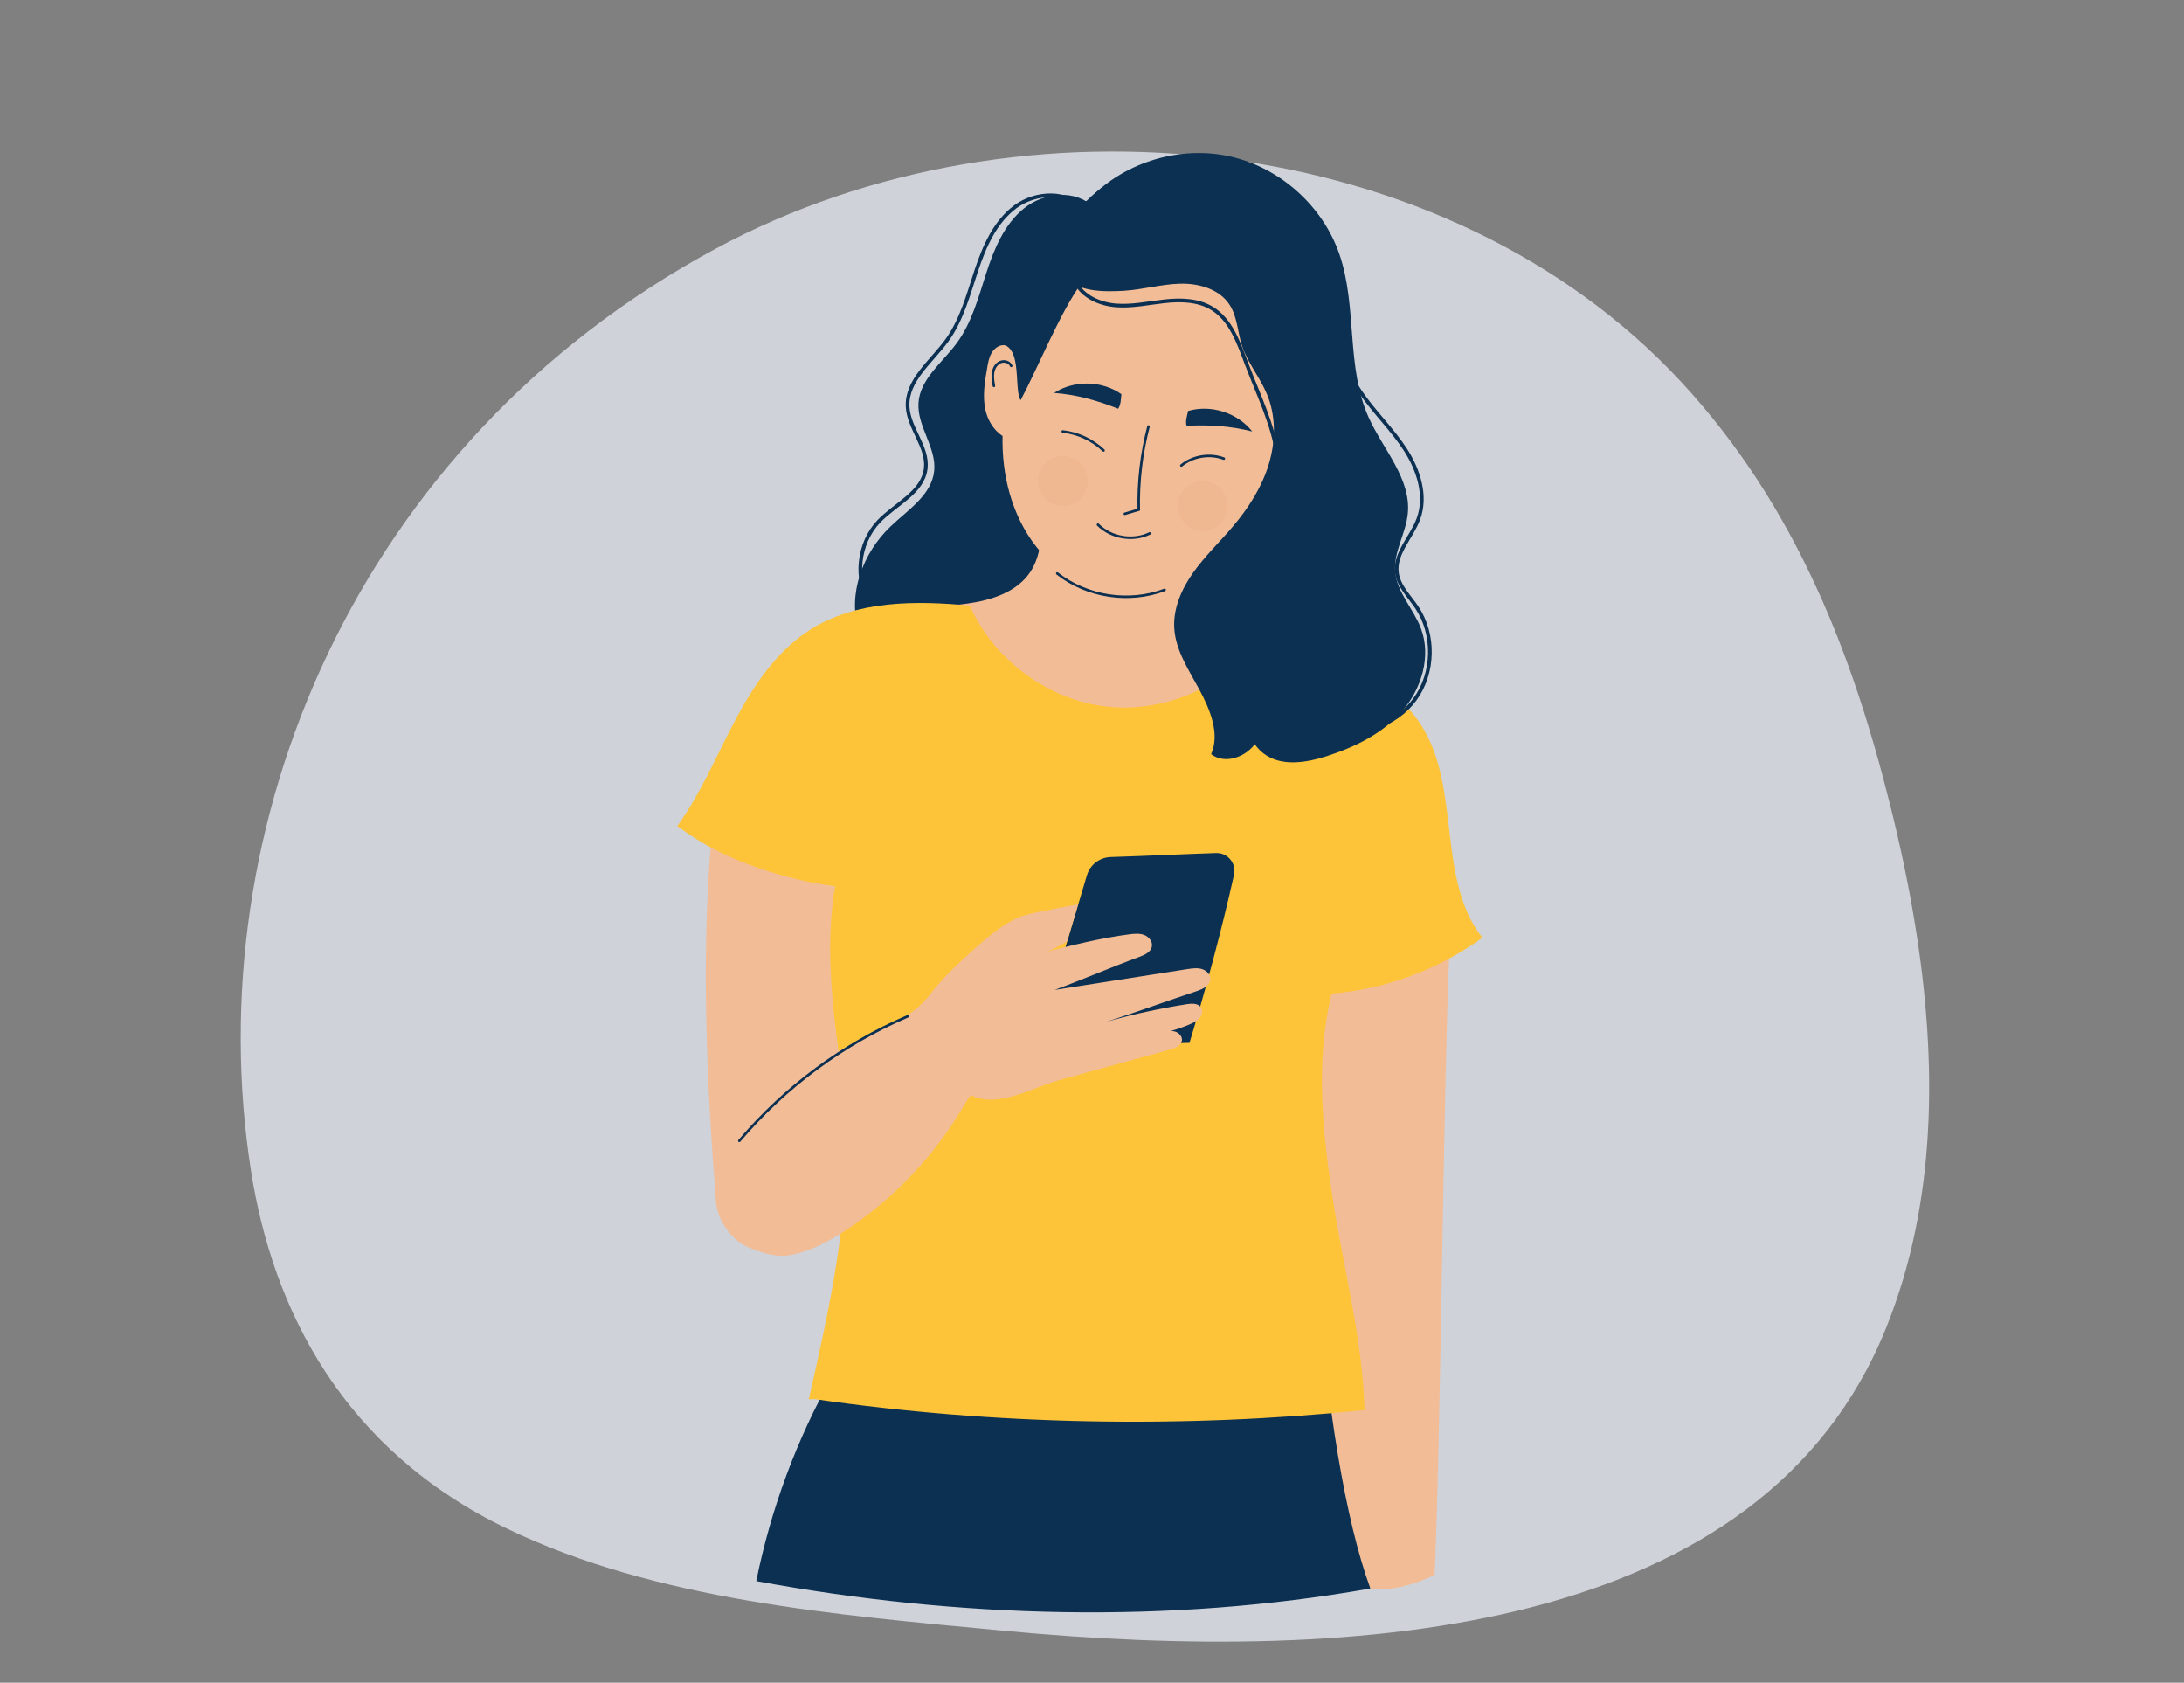 <svg width="518" height="399" viewBox="0 0 518 399" fill="none" xmlns="http://www.w3.org/2000/svg">
<rect x="0" y="0" width="518" height="399" fill="#808080" stroke="none"/>
<g clip-path="url(#clip0_559_361)">
<path opacity="0.7" d="M454.289 219.697C452.725 209.96 450.667 200.331 448.318 190.937C439.522 155.757 426.178 120.116 398.641 90.45C343.278 30.862 242.5 19.695 169.635 59.027C83.945 105.277 46.917 196.155 59.491 277.349C64.703 311.009 81.659 343.875 120.238 362.46C155.528 379.476 198.361 382.925 237.935 386.665C322.744 394.705 418.026 387.576 447.336 314.897C459.415 284.967 459.468 251.755 454.289 219.697Z" fill="#F1F6FF"/>
<path d="M317.805 327.369C321.063 343.929 323.739 359.827 325.046 376.662C277.138 385.128 227.214 383.722 179.371 374.901C182.822 357.807 188.966 341.279 197.512 326.093C237.567 325.915 277.751 327.563 317.805 327.369Z" fill="#0B3052"/>
<path d="M259.319 49.125C255.111 44.795 247.548 45.619 242.856 49.416C238.163 53.212 235.744 59.093 233.89 64.845C232.036 70.597 230.455 76.591 226.859 81.437C223.489 85.993 218.216 89.855 217.845 95.526C217.475 101.083 222.135 106.108 221.57 111.65C220.99 117.369 215.346 120.891 211.202 124.849C204.639 131.102 200.962 140.909 203.688 149.568C206.284 157.792 214.411 163.673 222.989 164.513C231.552 165.353 240.243 161.589 246.258 155.417C252.273 149.245 255.82 140.925 257.142 132.41C258.481 123.88 257.739 115.156 256.11 106.674C253.982 95.623 250.354 84.249 253.176 73.359C255.385 64.829 261.496 56.896 260.142 48.188" fill="#0B3052"/>
<path d="M325.046 376.661C329.351 377.566 336.382 375.466 340.268 373.414C341.8 337.434 342.267 260.385 343.799 224.404C333.753 224.017 322.643 226.65 314.371 232.386C307.582 266.249 313.081 344.268 325.03 376.678L325.046 376.661Z" fill="#F2BC97"/>
<path d="M286.636 126.869C285.282 130.989 283.927 135.174 283.846 139.503C283.766 143.833 285.153 148.406 288.49 151.168C295.263 156.807 307.002 153.075 313.065 159.473C315.919 162.494 317.306 166.775 317.854 170.895C310.808 179.199 302.648 186.809 292.764 191.365C283.895 195.453 273.994 196.907 264.222 197.101C254.499 197.294 244.517 196.212 235.842 191.817C219.733 183.659 210.735 164.497 212.299 146.467C217.524 143.963 223.538 143.914 229.279 143.139C235.019 142.363 241.163 140.457 244.372 135.61C246.952 131.716 247.081 126.756 247.146 122.087C259.336 126.481 272.43 128.501 285.346 127.451" fill="#F2BC97"/>
<path d="M323.627 334.364C280.476 338.727 235.97 337.951 193.045 331.731C192.852 331.828 192.013 331.731 191.82 331.828C196.722 310.243 201.64 288.319 200.576 266.201C199.689 247.718 193.819 228.185 198.028 210.171C184.58 208.895 171.502 203.886 160.634 195.857C166.181 188.198 169.841 179.361 174.26 170.992C178.678 162.623 184.128 154.416 192.094 149.343C203.091 142.347 217.056 142.363 230.036 143.607C235.374 155.967 247.951 165.467 261.255 167.389C274.558 169.312 288.683 163.867 297.278 153.511C304.921 154.093 312.242 155.627 319.402 158.374C326.561 161.12 333.189 165.709 337.252 172.22C346.557 187.132 340.735 208.539 351.588 222.353C341.042 229.946 328.787 234.535 315.854 235.601C311.888 251.515 313.71 268.98 316.257 285.185C318.805 301.389 323.223 317.982 323.643 334.364H323.627Z" fill="#FEC439"/>
<path d="M254.498 248.025C263.705 247.847 272.897 247.459 282.12 247.282C285.878 234.954 289.764 220.495 292.682 207.424C293.279 204.726 291.183 202.173 288.425 202.27C280.089 202.545 271.768 202.965 263.431 203.223C260.803 203.304 258.529 205.049 257.788 207.57C255.82 214.194 253.498 221.9 251.741 227.894C249.854 234.324 248.628 240.884 247.887 247.556C250.031 246.845 252.337 247.476 254.514 248.025H254.498Z" fill="#0B3052"/>
<path d="M287.071 232.305C287.184 231.158 286.2 230.124 285.088 229.785C283.991 229.445 282.798 229.623 281.653 229.785C271.139 231.433 260.642 233.081 250.128 234.729C257.03 232.192 263.351 229.413 270.236 226.893C271.51 226.424 272.978 225.746 273.203 224.405C273.413 223.241 272.478 222.11 271.365 221.69C270.252 221.27 269.027 221.4 267.85 221.545C260.98 222.434 254.24 224.146 247.516 225.843C249.677 225.39 253.095 223.193 253.095 223.193L255.708 214.436C255.708 214.436 246.742 216.02 243.194 216.989C238.325 218.298 232.633 223.597 229.343 226.618C226.295 229.397 223.683 231.869 220.297 236.15C214.879 242.984 205.945 244.729 198.818 249.382C197.109 235.52 195.932 223.177 198.012 210.171C187.869 208.814 177.033 205.437 168.535 200.962C166.326 228.557 167.664 257.493 169.825 285.088C170.148 289.256 173.486 294.054 177.339 295.686C180.726 297.124 184.176 298.255 187.772 297.544C192.449 296.623 196.722 294.281 200.705 291.663C212.154 284.102 221.829 273.843 228.714 261.968C229.101 261.306 229.811 260.256 230.294 259.658C234.906 262.259 241.582 259.658 246.516 257.719C249.403 256.588 249.838 256.523 254.047 255.328C261.9 253.163 269.753 250.998 277.606 248.833C278.783 248.51 280.186 247.944 280.331 246.733C280.46 245.747 279.589 244.842 278.638 244.584C278.331 244.503 278.025 244.471 277.702 244.471C279.202 244.035 280.669 243.534 282.104 242.92C282.959 242.548 283.862 242.16 284.475 241.45C285.088 240.739 285.362 239.64 284.83 238.865C284.152 237.863 282.685 237.928 281.492 238.105C275.042 239.123 268.672 240.513 262.383 242.29C269.591 239.996 276.638 237.394 283.862 235.003C285.249 234.535 286.877 233.791 287.023 232.321L287.071 232.305Z" fill="#F2BC97"/>
<path d="M175.356 270.515C186.16 257.767 199.947 247.573 215.298 240.981" stroke="#0B3052" stroke-width="0.6" stroke-miterlimit="10" stroke-linecap="round"/>
<path d="M253.224 62.454C249.967 65.895 247.645 70.096 245.597 74.361C241.534 82.859 238.47 91.971 237.873 101.374C237.277 110.777 239.325 120.536 244.743 128.242C250.161 135.949 259.175 141.329 268.576 141.2C278.912 141.07 288.361 134.462 294.198 125.932C300.036 117.401 302.761 107.126 304.599 96.931C306.405 86.963 307.195 75.799 301.31 67.559C297.472 62.195 291.248 58.916 284.862 57.364C274.155 54.747 261.384 53.826 253.224 62.454Z" fill="#F2BC97"/>
<path d="M250.757 135.981C257.82 141.539 267.833 143.058 276.218 139.875" stroke="#0B3052" stroke-width="0.6" stroke-miterlimit="10" stroke-linecap="round"/>
<path d="M242.049 87.335C241.824 86.091 241.598 84.814 240.953 83.732C240.308 82.65 239.147 81.777 237.889 81.842C236.712 81.906 235.696 82.763 235.132 83.797C234.551 84.831 234.342 86.01 234.148 87.173C233.568 90.501 232.987 93.927 233.729 97.222C234.455 100.518 236.825 103.685 240.131 104.299" fill="#F2BC97"/>
<path d="M272.397 101.132C270.72 107.563 269.946 114.219 270.091 120.859C268.994 121.182 267.882 121.505 266.785 121.829" stroke="#0B3052" stroke-width="0.6" stroke-miterlimit="10" stroke-linecap="round"/>
<path d="M260.416 124.413C263.544 127.547 268.704 128.42 272.687 126.481" stroke="#0B3052" stroke-width="0.6" stroke-miterlimit="10" stroke-linecap="round"/>
<path d="M280.186 110.374C282.959 108.128 286.926 107.482 290.264 108.742" stroke="#0B3052" stroke-width="0.6" stroke-miterlimit="10" stroke-linecap="round"/>
<path d="M261.739 106.803C259.11 104.315 255.659 102.699 252.063 102.312" stroke="#0B3052" stroke-width="0.6" stroke-miterlimit="10" stroke-linecap="round"/>
<path d="M297.004 102.311C293.505 97.868 287.216 95.865 281.798 97.448C281.557 98.612 281.105 99.823 281.428 100.954C286.862 100.712 291.732 100.97 297.004 102.311Z" fill="#0B3052"/>
<path d="M250.016 93.167C254.756 90.097 261.352 90.21 265.98 93.474C265.834 94.637 265.867 95.946 265.205 96.915C260.142 94.928 255.434 93.603 250.016 93.167Z" fill="#0B3052"/>
<path d="M239.825 86.753C239.438 85.784 238.115 85.444 237.164 85.897C236.229 86.349 235.664 87.383 235.519 88.401C235.358 89.435 235.552 90.485 235.729 91.503" stroke="#0B3052" stroke-width="0.6" stroke-miterlimit="10" stroke-linecap="round"/>
<path d="M257.997 114.041C257.997 117.321 255.352 119.971 252.079 119.971C248.806 119.971 246.161 117.321 246.161 114.041C246.161 110.761 248.806 108.112 252.079 108.112C255.352 108.112 257.997 110.761 257.997 114.041Z" fill="#F0B891"/>
<path d="M291.15 119.97C291.15 123.25 288.506 125.9 285.232 125.9C281.959 125.9 279.314 123.25 279.314 119.97C279.314 116.691 281.959 114.041 285.232 114.041C288.506 114.041 291.15 116.691 291.15 119.97Z" fill="#F0B891"/>
<path d="M287.248 178.811C290.554 181.396 295.794 179.458 298.004 175.887C300.213 172.317 300.164 167.825 299.713 163.641C299.261 159.472 298.503 155.191 299.519 151.12C302.035 141.103 313.855 136.547 319.128 127.661C322.24 122.426 322.788 115.737 320.595 110.066C317.467 102.004 309.259 96.14 308.146 87.544C307.55 82.956 309.13 78.384 309.694 73.796C311.097 62.244 305.357 50.11 295.536 43.874C285.716 37.638 272.332 37.622 262.496 43.809C258.932 46.055 255.788 49.109 253.901 52.873C252.015 56.654 251.499 61.194 252.998 65.136C254.579 69.32 262.157 69.223 266.608 68.949C271.059 68.674 275.428 67.382 279.895 67.268C284.362 67.155 289.264 68.545 291.666 72.325C293.472 75.153 293.521 78.707 294.553 81.906C295.875 86.026 298.81 89.435 300.487 93.442C302.68 98.676 302.567 104.719 300.906 110.147C299.245 115.576 296.101 120.471 292.44 124.801C289.328 128.485 285.813 131.813 283.023 135.739C280.234 139.665 278.17 144.366 278.524 149.165C278.911 154.399 282.024 158.971 284.507 163.592C286.99 168.229 289.393 173.981 287.264 178.795L287.248 178.811Z" fill="#0B3052"/>
<path d="M256.498 67.171C251.612 73.699 245.936 87.706 242.066 94.896C240.26 92.165 243.017 80.08 235.761 81.777C235.922 72.438 238.325 62.777 244.468 55.733C250.596 48.689 260.997 44.94 269.672 48.382" fill="#0B3052"/>
<path d="M258.561 46.96C267.027 38.3 280.072 34.439 291.876 37.121C303.663 39.787 313.806 48.899 317.708 60.37C321.949 72.794 319.224 86.995 324.61 98.967C328.044 106.593 334.753 113.508 333.898 121.828C333.43 126.497 330.528 130.827 330.899 135.513C331.302 140.473 335.269 144.366 337.026 149.035C339.493 155.611 337.187 163.285 332.592 168.585C327.996 173.884 321.449 177.099 314.79 179.264C309.791 180.88 303.857 181.849 299.68 178.65C295.262 175.257 294.859 168.859 294.875 163.285C294.891 155.32 295.004 147.064 298.342 139.826C302.293 131.215 310.5 124.704 312.742 115.495C314.338 108.952 312.613 102.053 310.226 95.752C307.84 89.451 304.76 83.344 303.486 76.72C302.518 71.679 302.599 66.299 300.261 61.727C296.729 54.828 288.667 51.597 281.024 50.369C273.396 49.141 265.447 49.319 258.19 46.685L260.319 46.605" fill="#0B3052"/>
<path d="M255.095 66.913C256.836 70.371 260.868 72.115 264.705 72.422C268.559 72.713 272.381 71.857 276.219 71.437C280.056 71.017 284.168 71.114 287.458 73.117C291.973 75.864 293.811 81.373 295.682 86.317C298.439 93.603 301.987 100.712 303.051 108.419C304.115 116.141 302.083 124.898 295.714 129.373" stroke="#0B3052" stroke-width="0.87" stroke-miterlimit="10"/>
<path d="M257.094 49.739C253.288 45.102 245.645 45.457 240.824 49.028C236.002 52.599 233.471 58.431 231.568 64.134C229.665 69.821 228.133 75.799 224.618 80.662C220.958 85.719 214.991 90.13 215.265 96.382C215.491 101.568 220.2 106.011 219.555 111.149C218.829 116.82 212.395 119.486 208.444 123.622C203.494 128.792 202.607 137.403 206.38 143.494" stroke="#0B3052" stroke-width="0.87" stroke-miterlimit="10"/>
<path d="M315.919 64.005C314.5 74.103 316.999 84.701 322.772 93.102C326.029 97.836 330.254 101.859 333.366 106.674C336.478 111.504 338.413 117.611 336.43 123.008C334.817 127.402 330.722 131.183 331.318 135.82C331.737 138.986 334.253 141.377 336.043 144.027C340.348 150.457 340.155 159.585 335.591 165.822C331.028 172.058 322.385 174.982 314.983 172.801" stroke="#0B3052" stroke-width="0.87" stroke-miterlimit="10"/>
</g>
<defs>
<clipPath id="clip0_559_361">
<rect width="518" height="398.944" fill="white"/>
</clipPath>
</defs>
</svg>
